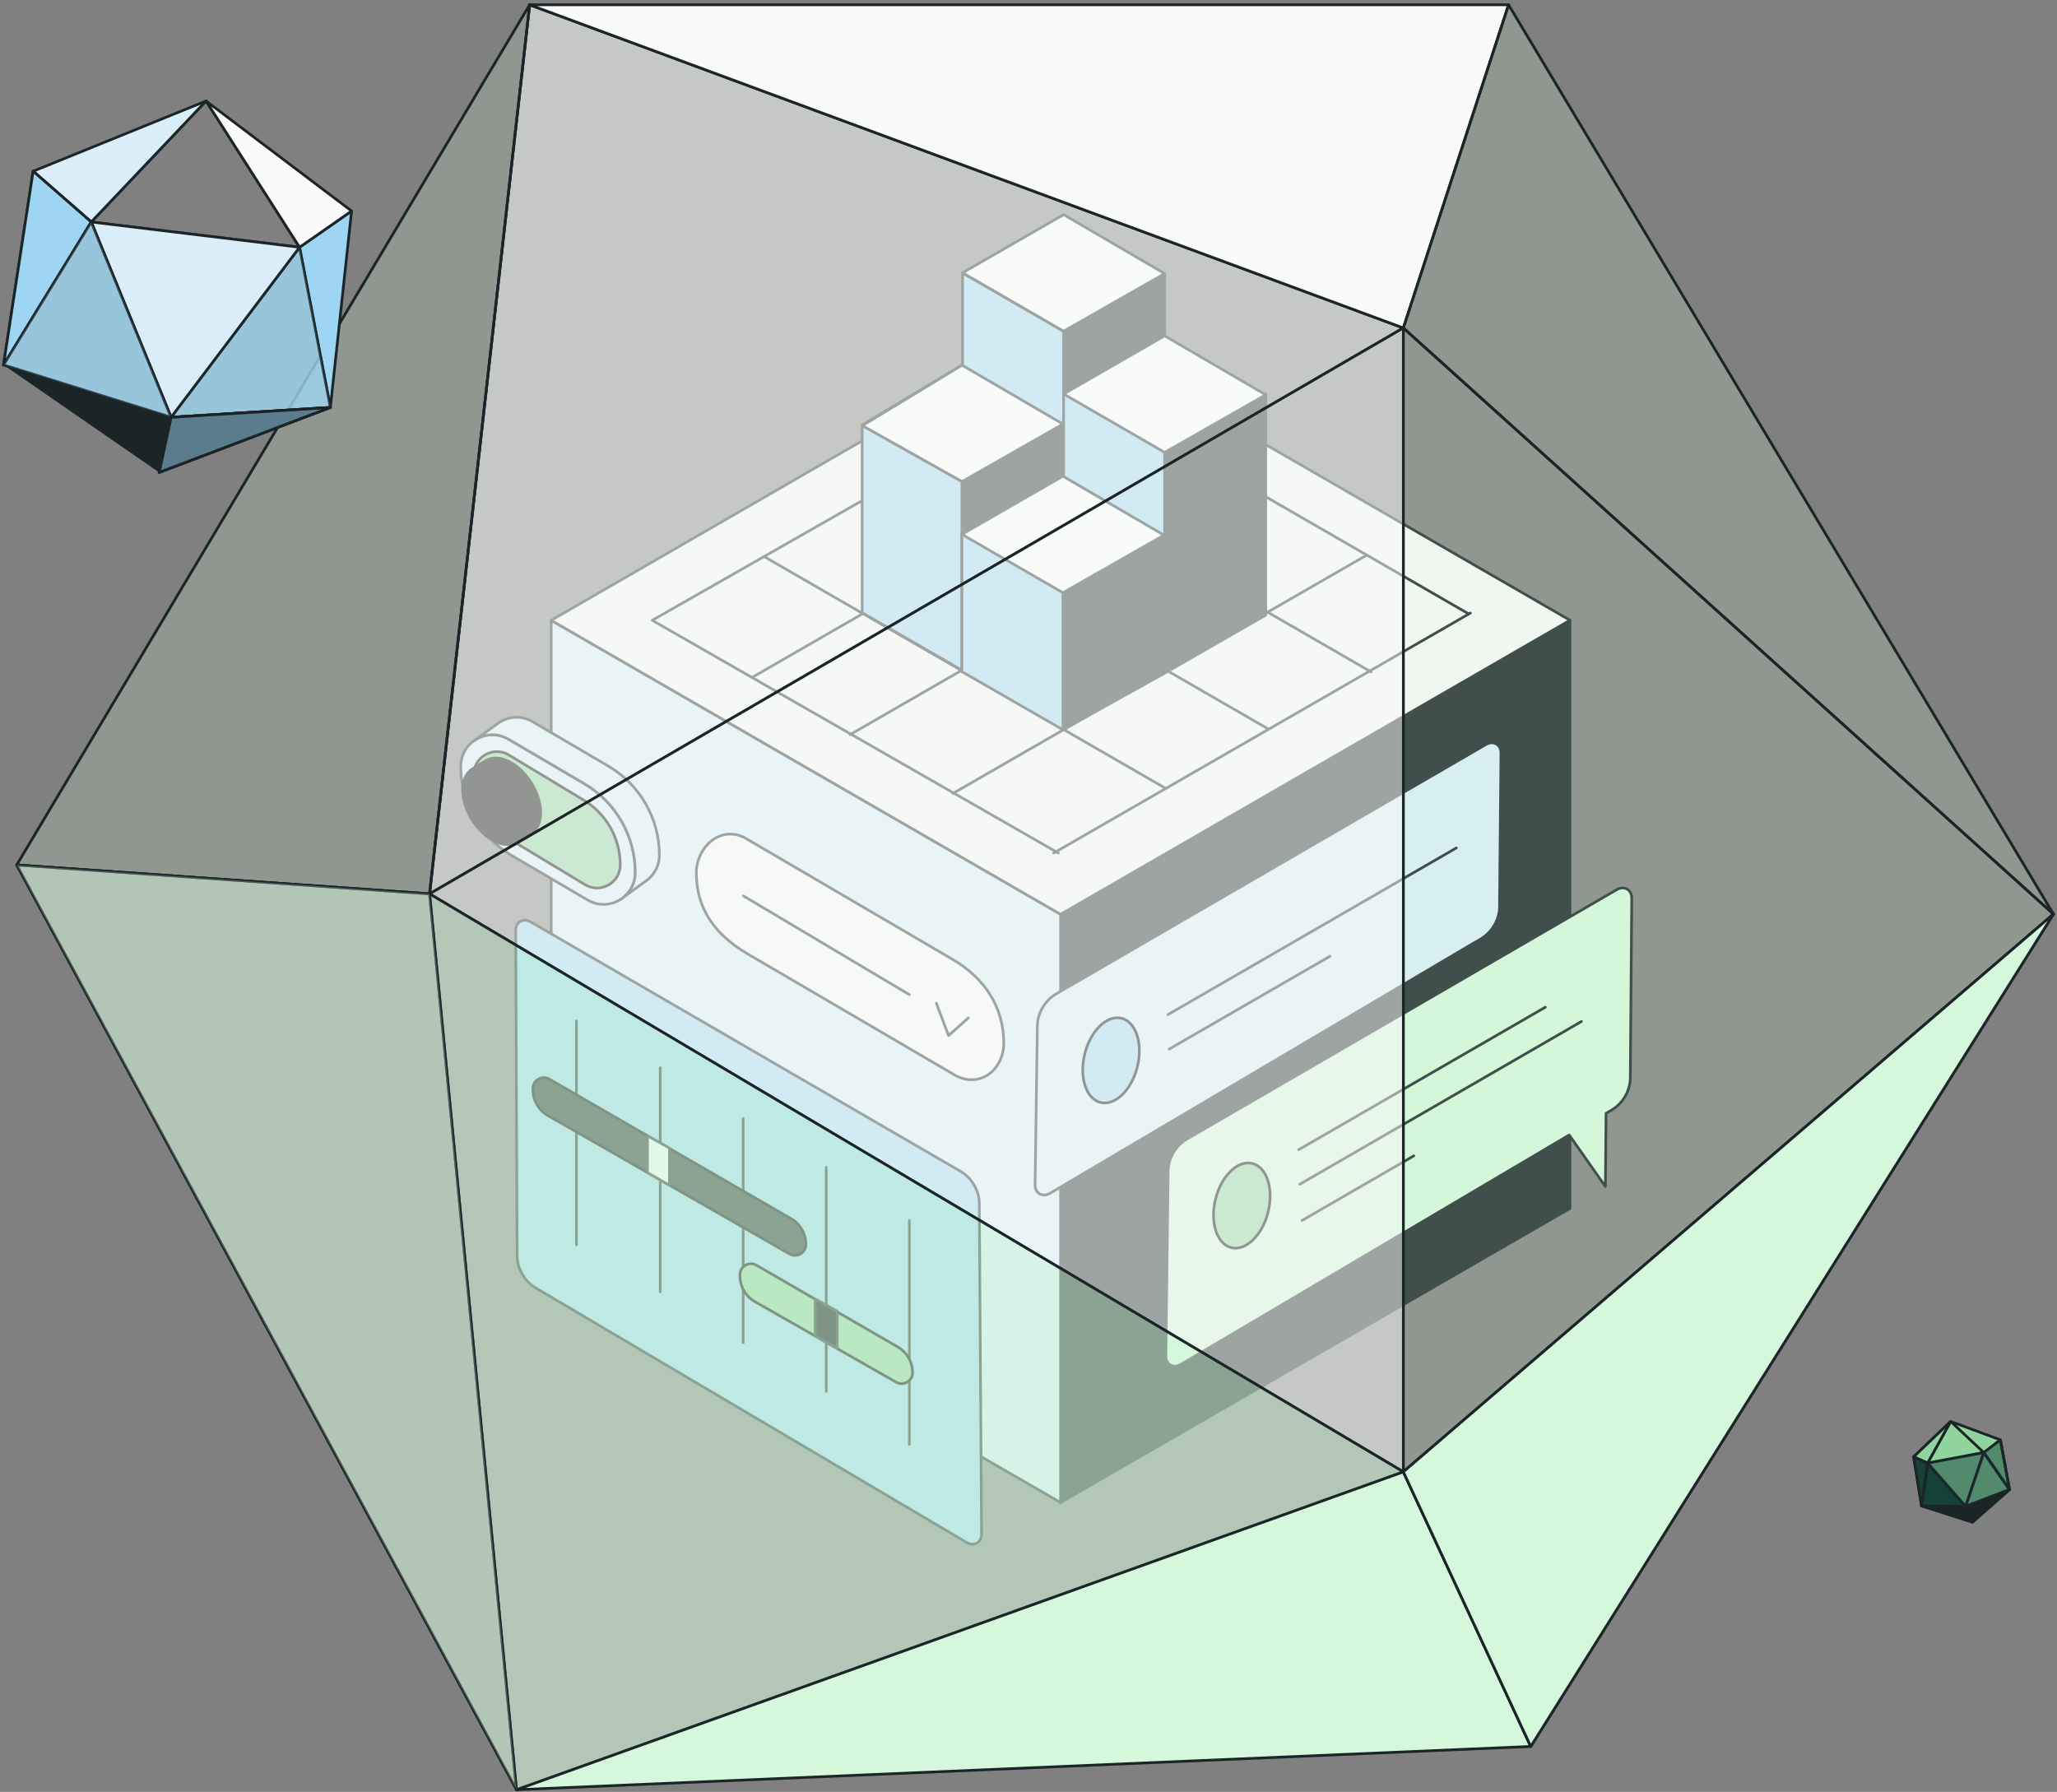 <svg width="582" height="507" viewBox="0 0 582 507" fill="none" xmlns="http://www.w3.org/2000/svg">
<rect x="0" y="0" width="582" height="507" fill="#808080" stroke="none"/>
<path d="M300.08 258.699V425.133L444.207 341.916V175.499L300.08 258.699Z" fill="#1B2528" stroke="#1B2528" stroke-width="0.758" stroke-linecap="round" stroke-linejoin="round"/>
<path d="M300.08 258.699L155.953 175.516V341.916L300.08 425.133V258.699Z" fill="#D9EEF9" stroke="#1B2528" stroke-width="0.758" stroke-miterlimit="10" stroke-linecap="round" stroke-linejoin="round"/>
<path d="M155.953 175.516L300.097 92.299L444.207 175.499L300.08 258.699L155.953 175.516Z" fill="#F8F8F8" stroke="#1B2528" stroke-width="0.758" stroke-linecap="round" stroke-linejoin="round"/>
<path d="M302.685 108.136L184.543 175.516L299.449 241.365" stroke="#1B2528" stroke-width="0.758" stroke-linecap="round" stroke-linejoin="round"/>
<path d="M216.197 157.483L329.81 223.076" stroke="#1B2528" stroke-width="0.758" stroke-linecap="round" stroke-linejoin="round"/>
<path d="M245.453 140.813L358.521 206.082" stroke="#1B2528" stroke-width="0.758" stroke-linecap="round" stroke-linejoin="round"/>
<path d="M274.947 124.874L387.93 190.11" stroke="#1B2528" stroke-width="0.758" stroke-linecap="round" stroke-linejoin="round"/>
<path d="M301.986 108.136L415.565 173.711" stroke="#1B2528" stroke-width="0.758" stroke-linecap="round" stroke-linejoin="round"/>
<path d="M213.135 191.472L329.863 124.227" stroke="#1B2528" stroke-width="0.758" stroke-linecap="round" stroke-linejoin="round"/>
<path d="M240.516 207.853L357.738 140.336" stroke="#1B2528" stroke-width="0.758" stroke-linecap="round" stroke-linejoin="round"/>
<path d="M269.598 224.507L386.701 157.058" stroke="#1B2528" stroke-width="0.758" stroke-linecap="round" stroke-linejoin="round"/>
<path d="M298.121 241.365L416.025 173.456" stroke="#1B2528" stroke-width="0.758" stroke-linecap="round" stroke-linejoin="round"/>
<path d="M329.524 77.468V95.024L300.934 111.473V93.764L329.524 77.468Z" fill="#1B2528" stroke="#1B2528" stroke-width="0.758" stroke-linecap="round" stroke-linejoin="round"/>
<path d="M300.932 156.751V93.764L272.342 77.229V140.234L300.932 156.751Z" fill="#9DD5F2" stroke="#1B2528" stroke-width="0.758" stroke-linecap="round" stroke-linejoin="round"/>
<path d="M358.116 111.524V174.052L329.525 190.467V127.82L358.116 111.524Z" fill="#1B2528" stroke="#1B2528" stroke-width="0.758" stroke-linecap="round" stroke-linejoin="round"/>
<path d="M329.524 190.28V95.024L300.934 111.286V156.751L329.524 190.28Z" fill="#9DD5F2" stroke="#1B2528" stroke-width="0.758" stroke-linecap="round" stroke-linejoin="round"/>
<path d="M300.934 111.473L329.524 95.024L358.114 111.712L329.524 128.008L300.934 111.473Z" fill="white" stroke="#1B2528" stroke-width="0.758" stroke-linecap="round" stroke-linejoin="round"/>
<path d="M272.344 77.178L300.934 60.729L329.525 77.417L300.934 93.713L272.344 77.178Z" fill="white" stroke="#1B2528" stroke-width="0.758" stroke-linecap="round" stroke-linejoin="round"/>
<path d="M300.747 119.8V156.819L272.156 189.633V136.096L300.747 119.8Z" fill="#1B2528" stroke="#1B2528" stroke-width="0.758" stroke-linecap="round" stroke-linejoin="round"/>
<path d="M243.939 120.43L272.155 103.3L300.746 119.987L272.155 136.283L243.939 120.43Z" fill="white" stroke="#1B2528" stroke-width="0.758" stroke-linecap="round" stroke-linejoin="round"/>
<path d="M243.939 120.43V173.354L272.155 189.633V136.283L243.939 120.43Z" fill="#9DD5F2" stroke="#1B2528" stroke-width="0.758" stroke-linecap="round" stroke-linejoin="round"/>
<path d="M272.155 103.3L243.939 120.226V120.43L272.155 103.3Z" fill="#9DD5F2" stroke="#1B2528" stroke-width="0.758" stroke-linecap="round" stroke-linejoin="round"/>
<path d="M329.337 151.217L329.524 190.467L300.746 206.491V167.513L329.337 151.217Z" fill="#1B2528" stroke="#1B2528" stroke-width="0.758" stroke-linecap="round" stroke-linejoin="round"/>
<path d="M300.745 206.491V134.734L272.154 150.979V190.041L300.745 206.491Z" fill="#9DD5F2" stroke="#1B2528" stroke-width="0.758" stroke-linecap="round" stroke-linejoin="round"/>
<path d="M272.154 151.183L300.745 134.734L329.335 151.421L300.745 167.717L272.154 151.183Z" fill="white" stroke="#1B2528" stroke-width="0.758" stroke-linecap="round" stroke-linejoin="round"/>
<path d="M454.41 315.029L456.011 314.075C459.127 312.236 461.238 308.626 461.273 305.084L461.681 254.102C461.698 251.735 459.536 250.509 457.441 251.718L335.843 322.283C332.692 324.105 330.547 327.715 330.513 331.291L329.866 383.687C329.832 386.088 332.028 387.297 334.123 386.053L443.989 321.142L454.223 335.718L454.41 314.995V315.029Z" fill="#D5F7DB" stroke="#1B2528" stroke-width="0.758" stroke-miterlimit="10" stroke-linecap="round" stroke-linejoin="round"/>
<path d="M358.791 342.963C360.436 336.385 358.442 330.22 354.336 329.194C350.23 328.167 345.569 332.667 343.924 339.245C342.279 345.823 344.274 351.988 348.379 353.015C352.485 354.042 357.146 349.541 358.791 342.963Z" fill="#8ED29C" stroke="black" stroke-width="0.758" stroke-linecap="round" stroke-linejoin="round"/>
<path d="M367.43 325.314L437.245 284.974" stroke="#1B2528" stroke-width="0.758" stroke-miterlimit="10" stroke-linecap="round" stroke-linejoin="round"/>
<path d="M367.77 335.071L447.445 289.027" stroke="#1B2528" stroke-width="0.758" stroke-miterlimit="10" stroke-linecap="round" stroke-linejoin="round"/>
<path d="M368.398 345.322L400.003 327.051" stroke="#1B2528" stroke-width="0.758" stroke-miterlimit="10" stroke-linecap="round" stroke-linejoin="round"/>
<path d="M153.179 365.381L151.579 364.428C148.463 362.589 146.351 358.979 146.317 355.437L145.908 263.229C145.891 260.862 148.054 259.636 150.148 260.845L271.747 331.41C274.897 333.232 277.043 336.842 277.077 340.418L277.724 434.056C277.758 436.457 275.561 437.666 273.467 436.423L153.179 365.364V365.381Z" fill="#9DD5F2" stroke="#1B2528" stroke-width="0.758" stroke-miterlimit="10" stroke-linecap="round" stroke-linejoin="round"/>
<path d="M130.363 216.878C130.363 227.231 135.846 236.818 144.786 242.063L166.259 254.646C172.236 258.154 179.745 253.846 179.745 246.916C179.745 236.562 174.262 226.976 165.322 221.731L143.85 209.147C137.873 205.639 130.363 209.947 130.363 216.878Z" fill="#D9EEF9" stroke="#1B2528" stroke-width="0.758" stroke-miterlimit="10" stroke-linecap="round" stroke-linejoin="round"/>
<path d="M134.023 219.228C134.023 226.822 138.042 233.838 144.598 237.686L165.611 250.355C169.987 252.927 175.487 249.759 175.487 244.702C175.487 237.107 171.469 230.092 164.913 226.243L143.9 213.574C139.524 211.003 134.023 214.17 134.023 219.228Z" fill="#8ED29C" stroke="black" stroke-width="0.758" stroke-linecap="round" stroke-linejoin="round"/>
<path d="M175.523 254.511L175.763 254.357C175.677 254.408 175.609 254.459 175.523 254.511Z" fill="#D9EEF9" stroke="#1B2528" stroke-width="0.758" stroke-miterlimit="10" stroke-linecap="round" stroke-linejoin="round"/>
<path d="M186.557 241.96C186.557 231.607 181.074 222.02 172.135 216.776L150.662 204.192C147.239 202.182 143.306 202.761 140.564 204.907L134.025 209.658C136.75 207.666 140.53 207.206 143.851 209.147L165.323 221.731C174.263 226.976 179.746 236.545 179.746 246.916C179.746 249.827 178.401 252.263 176.426 253.863L182.675 249.317C182.845 249.197 183.016 249.078 183.169 248.959L183.305 248.857C185.246 247.239 186.557 244.838 186.557 241.96Z" fill="#D9EEF9" stroke="#1B2528" stroke-width="0.758" stroke-miterlimit="10" stroke-linecap="round" stroke-linejoin="round"/>
<path d="M146.518 238.22C150.084 235.977 150.077 229.551 146.502 223.867C142.926 218.183 137.137 215.394 133.571 217.637C130.004 219.881 130.012 226.307 133.587 231.991C137.162 237.674 142.951 240.464 146.518 238.22Z" fill="black" stroke="black" stroke-width="0.758" stroke-linecap="round" stroke-linejoin="round"/>
<path d="M133.38 217.78L133.277 217.849C133.277 217.849 133.346 217.798 133.38 217.78Z" fill="black" stroke="black" stroke-width="0.758" stroke-linecap="round" stroke-linejoin="round"/>
<path d="M146.031 238.47L146.151 238.402C146.117 238.419 146.065 238.436 146.031 238.47Z" fill="black" stroke="black" stroke-width="0.758" stroke-linecap="round" stroke-linejoin="round"/>
<path d="M150.305 221.476C146.729 215.788 140.939 212.996 137.363 215.243L133.736 217.542C137.312 215.499 142.966 218.274 146.49 223.877C149.964 229.411 150.066 235.626 146.78 238.027L150.305 235.83C153.881 233.583 153.864 227.163 150.305 221.476Z" fill="black" stroke="black" stroke-width="0.758" stroke-linecap="round" stroke-linejoin="round"/>
<path d="M197.01 246.95C197.01 257.303 202.493 264.591 211.433 269.836L270.521 304.403C277.792 308.03 284.007 302.172 284.007 295.242C284.007 284.889 278.524 276.732 269.584 271.487L210.496 236.92C203.446 233.549 197.01 240.019 197.01 246.95Z" fill="#FAFAFA" stroke="#1B2528" stroke-width="0.758" stroke-miterlimit="10" stroke-linecap="round" stroke-linejoin="round"/>
<path d="M264.936 283.867L268.375 293.011L273.995 288.005" stroke="#1B2528" stroke-width="0.758" stroke-linecap="round" stroke-linejoin="round"/>
<path d="M210.326 253.489L257.29 281.432" stroke="#1B2528" stroke-width="0.758" stroke-linecap="round" stroke-linejoin="round"/>
<path d="M417.406 266.6L419.007 265.647C422.123 263.808 424.235 260.198 424.269 256.656L424.677 213.03C424.694 210.663 422.532 209.437 420.437 210.646L298.839 281.211C295.688 283.033 293.543 286.643 293.509 290.219L292.862 335.258C292.828 337.659 295.024 338.868 297.119 337.625L417.406 266.566V266.6Z" fill="#D9EEF9" stroke="#1B2528" stroke-width="0.758" stroke-miterlimit="10" stroke-linecap="round" stroke-linejoin="round"/>
<path d="M321.787 301.886C323.432 295.308 321.438 289.143 317.332 288.116C313.227 287.09 308.565 291.59 306.92 298.168C305.275 304.746 307.27 310.911 311.375 311.937C315.481 312.964 320.143 308.464 321.787 301.886Z" fill="#9DD5F2" stroke="black" stroke-width="0.758" stroke-linecap="round" stroke-linejoin="round"/>
<path d="M330.441 287.085L412.058 239.917" stroke="#1B2528" stroke-width="0.758" stroke-miterlimit="10" stroke-linecap="round" stroke-linejoin="round"/>
<path d="M330.783 296.843L376.3 270.568" stroke="#1B2528" stroke-width="0.758" stroke-miterlimit="10" stroke-linecap="round" stroke-linejoin="round"/>
<path d="M163.105 288.839V352.201" stroke="#1B2528" stroke-width="0.758" stroke-miterlimit="10" stroke-linecap="round" stroke-linejoin="round"/>
<path d="M186.809 302.138V365.517" stroke="#1B2528" stroke-width="0.758" stroke-miterlimit="10" stroke-linecap="round" stroke-linejoin="round"/>
<path d="M210.275 316.527V379.889" stroke="#1B2528" stroke-width="0.758" stroke-miterlimit="10" stroke-linecap="round" stroke-linejoin="round"/>
<path d="M233.771 330.303V393.682" stroke="#1B2528" stroke-width="0.758" stroke-miterlimit="10" stroke-linecap="round" stroke-linejoin="round"/>
<path d="M257.291 345.305V408.667" stroke="#1B2528" stroke-width="0.758" stroke-miterlimit="10" stroke-linecap="round" stroke-linejoin="round"/>
<path d="M155.445 305.34L223.813 344.811C226.419 346.31 228.019 349.085 228.019 352.099C228.019 354.483 225.448 355.982 223.371 354.79L155.019 315.642C152.397 314.143 150.779 311.351 150.779 308.337V308.013C150.779 305.629 153.368 304.131 155.445 305.323V305.34Z" fill="#1B2528" stroke="black" stroke-width="0.758" stroke-linecap="round" stroke-linejoin="round"/>
<path d="M183.186 321.363V331.784L189.401 335.36V324.837L183.186 321.363Z" fill="#FAFAFA" stroke="#1B2528" stroke-width="0.758" stroke-miterlimit="10" stroke-linecap="round" stroke-linejoin="round"/>
<path d="M214.023 357.991L253.988 381.098C256.594 382.597 258.194 385.372 258.194 388.386C258.194 390.77 255.623 392.269 253.546 391.077L213.597 368.31C210.975 366.812 209.357 364.019 209.357 361.005V360.681C209.357 358.297 211.946 356.799 214.023 357.991Z" fill="#8ED29C" stroke="black" stroke-width="0.758" stroke-linecap="round" stroke-linejoin="round"/>
<path d="M230.658 367.527V377.965L236.891 381.524V371.001L230.658 367.527Z" fill="black" stroke="#1B2528" stroke-width="0.758" stroke-miterlimit="10" stroke-linecap="round" stroke-linejoin="round"/>
<path opacity="0.2" d="M426.822 1.352H149.858L4.727 244.736L146.129 506.392L433.106 494.149L580.996 258.648L426.822 1.352Z" fill="#D5F7DB" stroke="#1B2528" stroke-width="0.758" stroke-linecap="round" stroke-linejoin="round"/>
<g style="mix-blend-mode:soft-light" opacity="0.5">
<path d="M149.859 1.352L121.541 252.91L397.058 92.793L149.859 1.352Z" fill="#FAFAFA"/>
<path d="M149.859 1.352L121.541 252.91L397.058 92.793L149.859 1.352Z" stroke="#1B2528" stroke-width="0.758" stroke-linecap="round" stroke-linejoin="round"/>
</g>
<path d="M149.859 1.352L121.541 252.91L397.058 92.793L149.859 1.352Z" stroke="#1B2528" stroke-width="0.758" stroke-linecap="round" stroke-linejoin="round"/>
<path d="M149.859 1.352H426.824L397.058 92.793L149.859 1.352Z" fill="#FAFAFA" stroke="#1B2528" stroke-width="0.758" stroke-linecap="round" stroke-linejoin="round"/>
<path d="M397.057 92.793L580.996 258.648L426.822 1.352L397.057 92.793Z" stroke="#1B2528" stroke-width="0.758" stroke-linecap="round" stroke-linejoin="round"/>
<path d="M397.057 92.793V416.449L580.996 258.648L397.057 92.793Z" stroke="#1B2528" stroke-width="0.758" stroke-linecap="round" stroke-linejoin="round"/>
<g style="mix-blend-mode:soft-light" opacity="0.5">
<path d="M121.541 252.91L397.058 92.793V416.449L121.541 252.91Z" fill="#FAFAFA"/>
<path d="M121.541 252.91L397.058 92.793V416.449L121.541 252.91Z" stroke="#1B2528" stroke-width="0.758" stroke-linecap="round" stroke-linejoin="round"/>
</g>
<path d="M149.858 1.352L121.54 252.91L4.727 244.736L149.858 1.352Z" stroke="#1B2528" stroke-width="0.758" stroke-linecap="round" stroke-linejoin="round"/>
<path d="M121.541 252.91L146.13 506.392L397.058 416.449L121.541 252.91Z" stroke="#1B2528" stroke-width="0.758" stroke-linecap="round" stroke-linejoin="round"/>
<path d="M121.54 252.91L4.727 244.736L146.129 506.392L121.54 252.91Z" stroke="#1B2528" stroke-width="0.758" stroke-linecap="round" stroke-linejoin="round"/>
<path d="M146.131 506.392L433.108 494.149L397.059 416.449L146.131 506.392Z" fill="#D5F7DB" stroke="#1B2528" stroke-width="0.758" stroke-linecap="round" stroke-linejoin="round"/>
<path d="M580.996 258.648L433.105 494.149L397.057 416.449L580.996 258.648Z" stroke="#1B2528" stroke-width="0.758" stroke-linecap="round" stroke-linejoin="round"/>
<path d="M84.758 69.958L93.476 115.287L99.47 59.707L84.758 69.958Z" fill="#9DD5F2" stroke="#1B2528" stroke-width="0.758" stroke-linecap="round" stroke-linejoin="round"/>
<path d="M558.074 430.684L568.563 421.472L565.975 407.407L551.91 402.196L541.438 412.209L543.668 426.07L558.074 430.684Z" fill="#90D49E" stroke="#1B2528" stroke-width="0.758" stroke-linecap="round" stroke-linejoin="round"/>
<path d="M568.566 421.472L561.278 410.983L556.152 426.223L568.566 421.472Z" stroke="#1B2528" stroke-width="0.758" stroke-linecap="round" stroke-linejoin="round"/>
<path d="M568.567 421.472L561.279 410.983L565.979 407.407L568.567 421.472Z" stroke="#1B2528" stroke-width="0.758" stroke-linecap="round" stroke-linejoin="round"/>
<path d="M0.996 103.249L45.031 133.678L48.403 118.063L0.996 103.249Z" fill="#1B2528"/>
<path d="M58.297 28.58L25.807 62.806L84.758 69.958L58.297 28.58Z" stroke="#1B2528" stroke-width="0.758" stroke-linecap="round" stroke-linejoin="round"/>
<path d="M58.299 28.58L99.473 59.707L84.761 69.958L58.299 28.58Z" fill="#FAFAFA" stroke="#1B2528" stroke-width="0.758" stroke-linecap="round" stroke-linejoin="round"/>
<path opacity="0.8" d="M84.76 69.958L48.404 118.063L93.478 115.288L84.76 69.958Z" fill="#9DD5F2" stroke="#1B2528" stroke-width="0.758" stroke-linecap="round" stroke-linejoin="round"/>
<path d="M25.807 62.807L84.758 69.958L48.403 118.063L25.807 62.807Z" fill="#D9EEF9" stroke="#1B2528" stroke-width="0.758" stroke-linecap="round" stroke-linejoin="round"/>
<path d="M58.295 28.58L25.805 62.806L9.373 48.452L58.295 28.58Z" fill="#D9EEF9" stroke="#1B2528" stroke-width="0.758" stroke-linecap="round" stroke-linejoin="round"/>
<path d="M25.808 62.806L0.998 103.249L48.405 118.063L25.808 62.806Z" stroke="#1B2528" stroke-width="0.758" stroke-linecap="round" stroke-linejoin="round"/>
<path d="M25.808 62.807L9.376 48.452L0.998 103.249L25.808 62.807Z" stroke="#1B2528" stroke-width="0.758" stroke-linecap="round" stroke-linejoin="round"/>
<path d="M93.477 115.288L45.031 133.678L48.403 118.063L93.477 115.288Z" stroke="#1B2528" stroke-width="0.758" stroke-linecap="round" stroke-linejoin="round"/>
<path d="M25.808 62.807L9.376 48.452L0.998 103.249L25.808 62.807Z" fill="#9DD5F2" stroke="#1B2528" stroke-width="0.758" stroke-linecap="round" stroke-linejoin="round"/>
<path opacity="0.8" d="M25.808 62.806L0.998 103.249L48.405 118.063L25.808 62.806Z" fill="#9DD5F2" stroke="#1B2528" stroke-width="0.758" stroke-linecap="round" stroke-linejoin="round"/>
<path d="M93.477 115.288L45.031 133.678L48.403 118.063L93.477 115.288Z" fill="#9DD5F2" stroke="#1B2528" stroke-width="0.758" stroke-linecap="round" stroke-linejoin="round"/>
<path opacity="0.5" d="M93.478 115.288L45.033 133.678L48.405 118.063L93.478 115.288Z" fill="#1B2528" stroke="#1B2528" stroke-width="0.758" stroke-linecap="round" stroke-linejoin="round"/>
<path d="M580.996 258.648L433.105 494.149L397.057 416.449L580.996 258.648Z" fill="#D5F7DB" stroke="#1B2528" stroke-width="0.758" stroke-linecap="round" stroke-linejoin="round"/>
<g style="mix-blend-mode:multiply" opacity="0.5">
<path d="M121.541 252.91L146.13 506.392L397.058 416.449L121.541 252.91Z" fill="#D5F7DB"/>
<path d="M121.541 252.91L146.13 506.392L397.058 416.449L121.541 252.91Z" stroke="#1B2528" stroke-width="0.758" stroke-linecap="round" stroke-linejoin="round"/>
</g>
<path opacity="0.5" d="M121.54 252.91L4.727 244.736L146.129 506.392L121.54 252.91Z" fill="#D5F7DB" stroke="#1B2528" stroke-width="0.758" stroke-linecap="round" stroke-linejoin="round"/>
<path d="M568.566 421.472L558.077 430.684L556.152 426.223L568.566 421.472Z" fill="#1B2528" stroke="#1B2528" stroke-width="0.758" stroke-linecap="round" stroke-linejoin="round"/>
<path d="M556.152 426.223L543.67 426.07L558.076 430.684L556.152 426.223Z" fill="#1B2528" stroke="#1B2528" stroke-width="0.758" stroke-linecap="round" stroke-linejoin="round"/>
<path d="M556.152 426.223L545.39 413.963L543.67 426.07L556.152 426.223Z" fill="#164139" stroke="#1B2528" stroke-width="0.758" stroke-linecap="round" stroke-linejoin="round"/>
<path opacity="0.5" d="M561.278 410.983L556.152 426.223L545.391 413.963L561.278 410.983Z" fill="#164139" stroke="#1B2528" stroke-width="0.758" stroke-linecap="round" stroke-linejoin="round"/>
<path d="M561.278 410.983L551.912 402.196L545.391 413.963L561.278 410.983Z" stroke="#1B2528" stroke-width="0.758" stroke-linecap="round" stroke-linejoin="round"/>
<path d="M551.91 402.196L541.438 412.209L545.388 413.963L551.91 402.196Z" fill="#90D49E" stroke="#1B2528" stroke-width="0.758" stroke-linecap="round" stroke-linejoin="round"/>
<path d="M543.668 426.07L541.438 412.209L545.388 413.963L543.668 426.07Z" fill="#164139" stroke="#1B2528" stroke-width="0.758" stroke-linecap="round" stroke-linejoin="round"/>
<path opacity="0.5" d="M568.566 421.472L561.278 410.983L556.152 426.223L568.566 421.472Z" fill="#164139" stroke="#1B2528" stroke-width="0.758" stroke-linecap="round" stroke-linejoin="round"/>
<path opacity="0.5" d="M568.567 421.472L561.279 410.983L565.979 407.407L568.567 421.472Z" fill="#164139" stroke="#1B2528" stroke-width="0.758" stroke-linecap="round" stroke-linejoin="round"/>
</svg>
